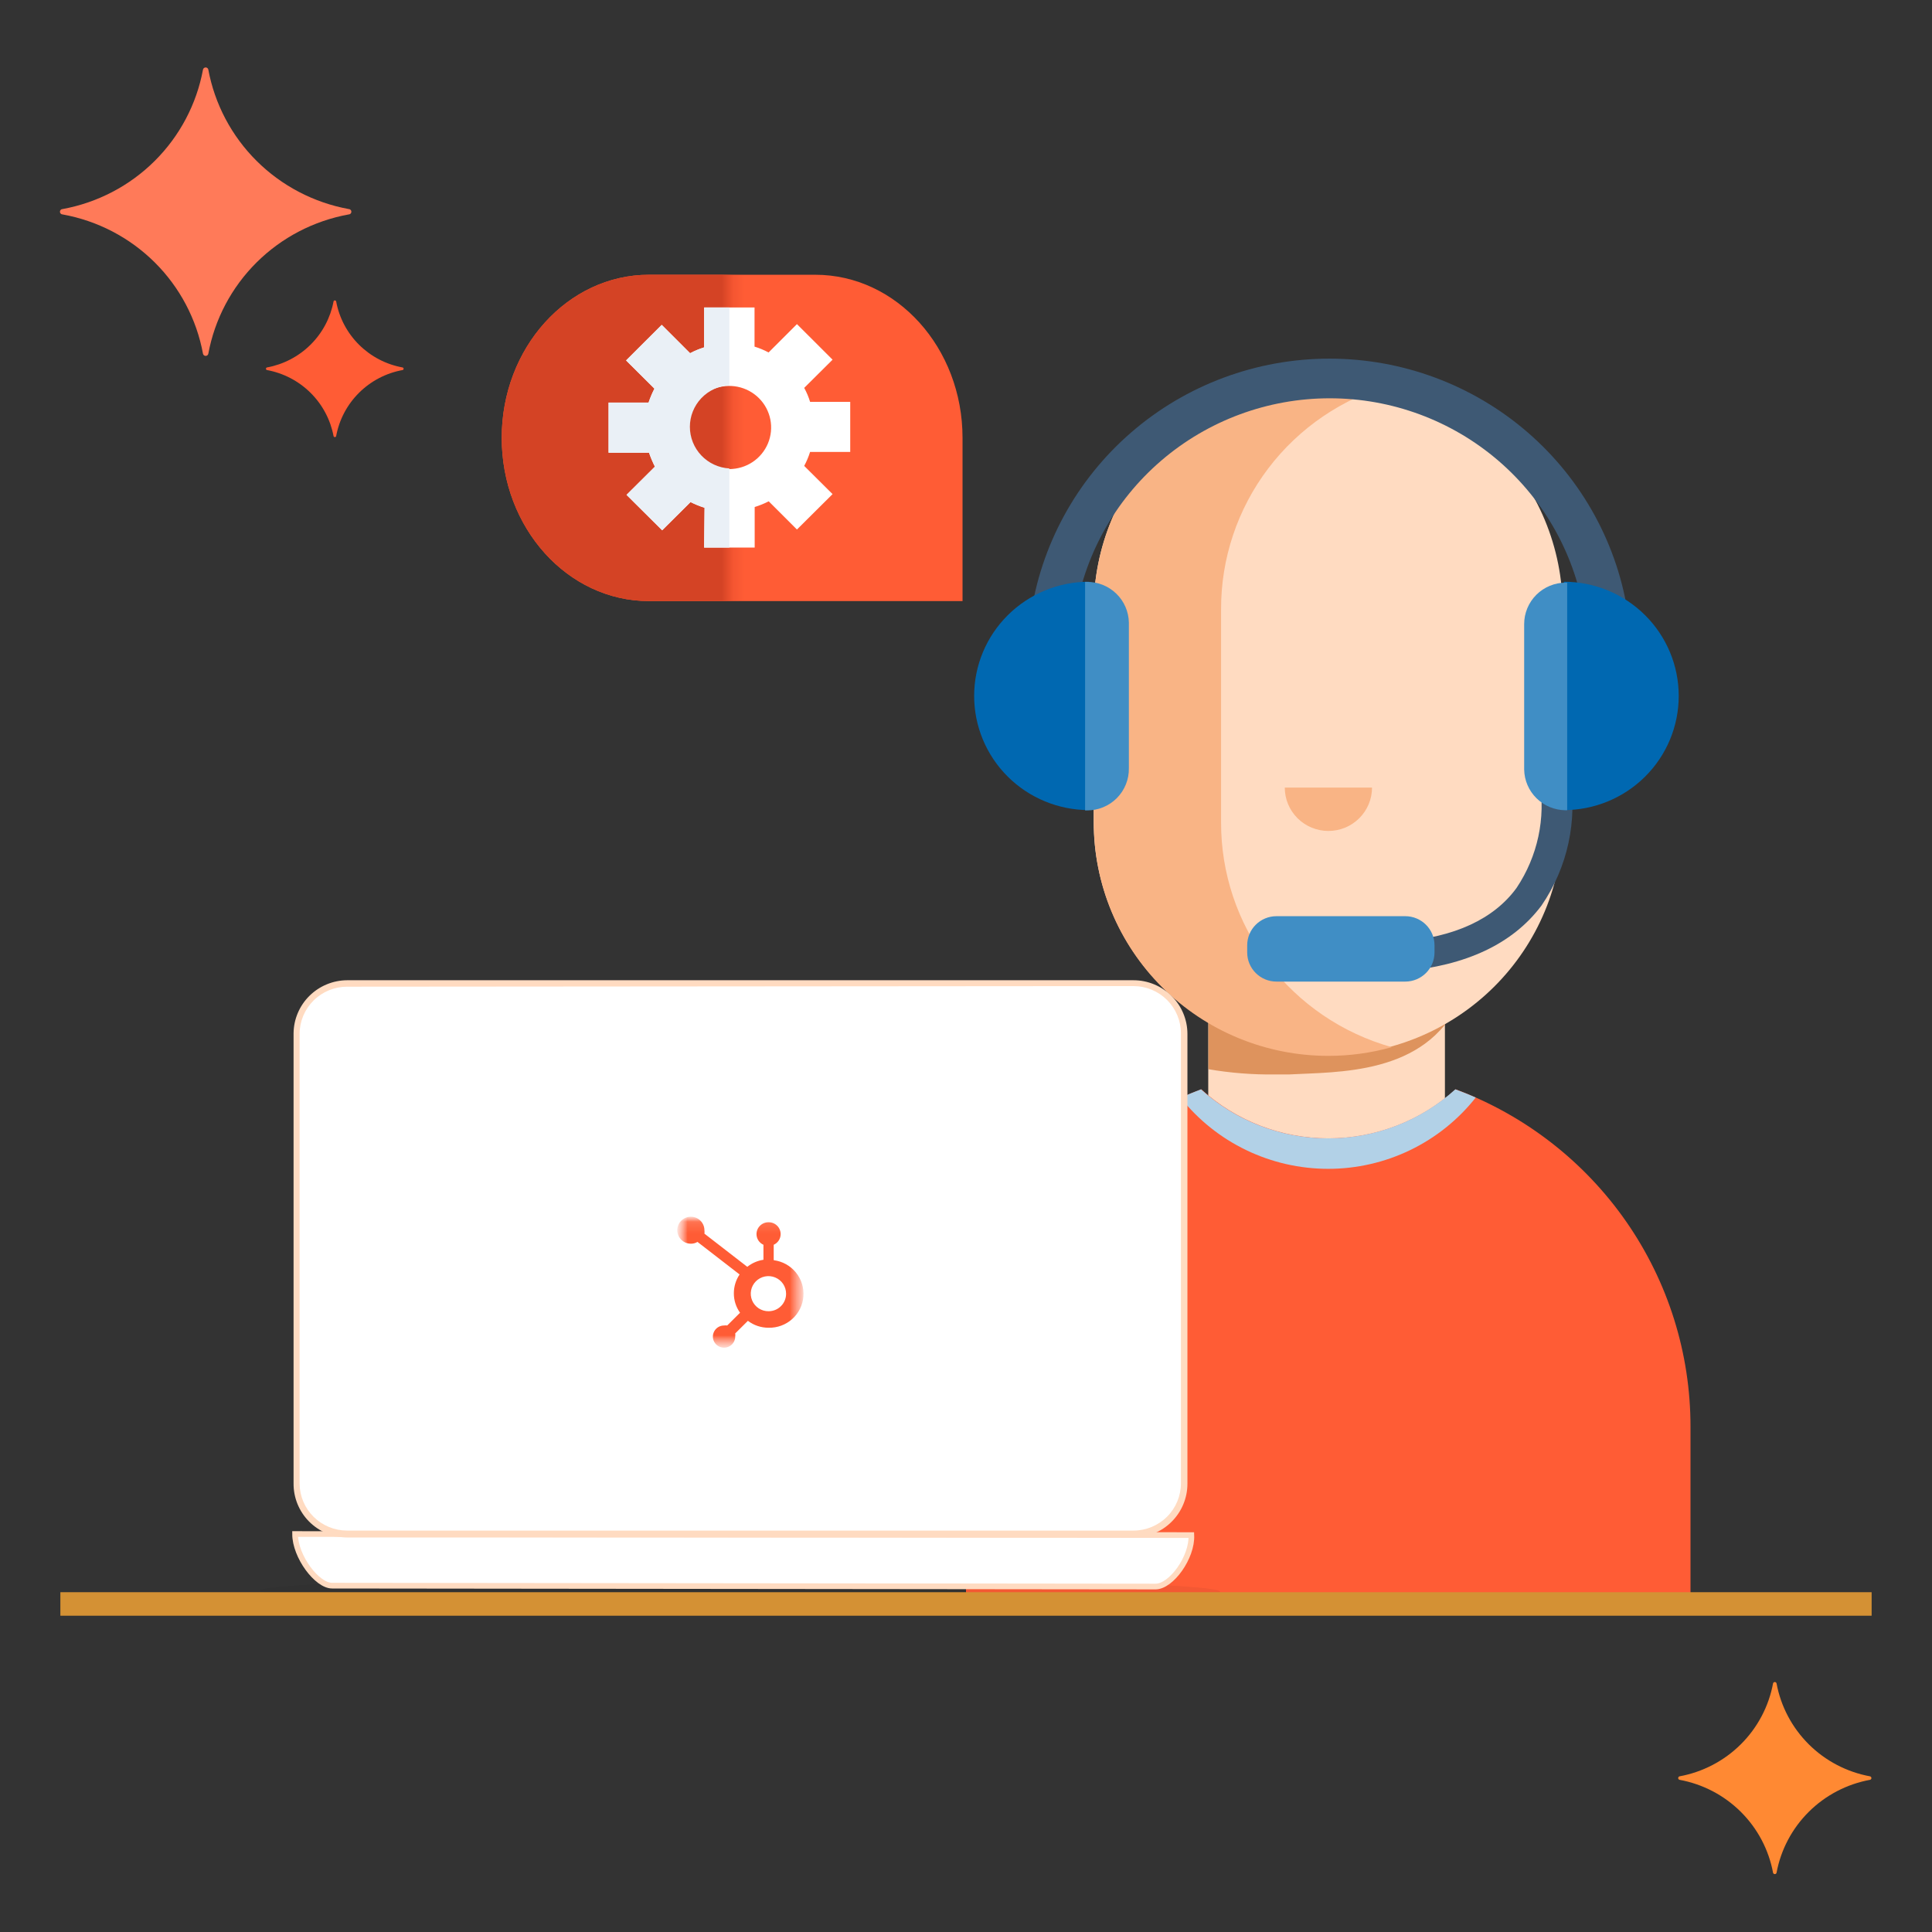 <svg width="170" height="170" viewBox="0 0 170 170" fill="none" xmlns="http://www.w3.org/2000/svg">
<rect x="0" y="0" width="170" height="170" fill="#333333" stroke="none"/>
<path d="M5.512 18.394C8.58 17.832 11.403 16.358 13.609 14.165C15.815 11.972 17.299 9.165 17.863 6.116C17.876 6.064 17.906 6.018 17.948 5.985C17.99 5.952 18.042 5.934 18.096 5.934C18.149 5.934 18.201 5.952 18.244 5.985C18.286 6.018 18.316 6.064 18.328 6.116C18.895 9.164 20.379 11.971 22.584 14.163C24.79 16.355 27.613 17.831 30.68 18.394C30.743 18.394 30.804 18.419 30.849 18.463C30.894 18.508 30.919 18.568 30.919 18.631C30.919 18.694 30.894 18.755 30.849 18.799C30.804 18.844 30.743 18.869 30.68 18.869C27.612 19.426 24.788 20.898 22.581 23.088C20.375 25.279 18.892 28.085 18.328 31.134C18.316 31.186 18.286 31.232 18.244 31.265C18.201 31.298 18.149 31.316 18.096 31.316C18.042 31.316 17.99 31.298 17.948 31.265C17.906 31.232 17.876 31.186 17.863 31.134C17.301 28.084 15.818 25.277 13.612 23.086C11.405 20.895 8.58 19.424 5.512 18.869C5.448 18.869 5.388 18.844 5.343 18.799C5.298 18.755 5.273 18.694 5.273 18.631C5.273 18.568 5.298 18.508 5.343 18.463C5.388 18.419 5.448 18.394 5.512 18.394Z" fill="#FF7A59"/>
<path d="M23.481 32.335C24.937 32.069 26.278 31.37 27.326 30.33C28.374 29.291 29.08 27.96 29.352 26.513C29.36 26.49 29.375 26.469 29.395 26.455C29.415 26.441 29.44 26.433 29.464 26.433C29.489 26.433 29.514 26.441 29.534 26.455C29.554 26.469 29.569 26.49 29.577 26.513C29.842 27.96 30.545 29.293 31.591 30.333C32.638 31.373 33.978 32.072 35.434 32.335C35.458 32.343 35.478 32.358 35.492 32.378C35.507 32.398 35.515 32.423 35.515 32.447C35.515 32.472 35.507 32.496 35.492 32.516C35.478 32.536 35.458 32.551 35.434 32.559C33.978 32.823 32.638 33.521 31.591 34.562C30.545 35.602 29.842 36.934 29.577 38.382C29.569 38.405 29.554 38.425 29.534 38.44C29.514 38.454 29.489 38.461 29.464 38.461C29.44 38.461 29.415 38.454 29.395 38.44C29.375 38.425 29.36 38.405 29.352 38.382C29.08 36.935 28.374 35.604 27.326 34.564C26.278 33.525 24.937 32.826 23.481 32.559C23.458 32.551 23.438 32.536 23.423 32.516C23.409 32.496 23.401 32.472 23.401 32.447C23.401 32.423 23.409 32.398 23.423 32.378C23.438 32.358 23.458 32.343 23.481 32.335Z" fill="#FF5C35"/>
<path d="M147.78 156.304C149.825 155.929 151.708 154.946 153.178 153.484C154.649 152.022 155.638 150.151 156.015 148.119C156.025 148.086 156.045 148.057 156.072 148.037C156.1 148.016 156.133 148.005 156.168 148.005C156.202 148.005 156.235 148.016 156.263 148.037C156.29 148.057 156.311 148.086 156.32 148.119C156.697 150.151 157.687 152.022 159.157 153.484C160.627 154.946 162.51 155.929 164.555 156.304C164.588 156.314 164.616 156.334 164.637 156.361C164.657 156.388 164.669 156.422 164.669 156.456C164.669 156.49 164.657 156.523 164.637 156.55C164.616 156.578 164.588 156.598 164.555 156.608C162.51 156.982 160.627 157.966 159.157 159.427C157.687 160.889 156.697 162.76 156.32 164.793C156.311 164.826 156.29 164.854 156.263 164.875C156.235 164.895 156.202 164.906 156.168 164.906C156.133 164.906 156.1 164.895 156.072 164.875C156.045 164.854 156.025 164.826 156.015 164.793C155.638 162.76 154.649 160.889 153.178 159.427C151.708 157.966 149.825 156.982 147.78 156.608C147.748 156.598 147.719 156.578 147.698 156.55C147.678 156.523 147.667 156.49 147.667 156.456C147.667 156.422 147.678 156.388 147.698 156.361C147.719 156.334 147.748 156.314 147.78 156.304Z" fill="#FF8933"/>
<path d="M106.316 101.409H127.141V87.52H106.316V101.409Z" fill="#FFDBC1"/>
<path opacity="0.65" d="M106.33 94.082C108.246 94.41 110.189 94.564 112.134 94.544H113.382C117.645 94.306 125.415 94.636 128.43 88.075V87.547H106.33V94.082Z" fill="#CC6D29"/>
<path d="M116.875 33.101C119.585 33.101 122.268 33.632 124.771 34.663C127.275 35.694 129.549 37.206 131.464 39.111C133.38 41.016 134.899 43.278 135.935 45.767C136.97 48.256 137.503 50.924 137.501 53.617V72.338C137.501 77.776 135.328 82.991 131.46 86.836C127.592 90.681 122.345 92.841 116.875 92.841C114.165 92.843 111.482 92.314 108.978 91.284C106.474 90.255 104.198 88.745 102.282 86.841C100.365 84.936 98.845 82.676 97.807 80.187C96.77 77.699 96.236 75.032 96.236 72.338V53.617C96.236 48.176 98.41 42.958 102.281 39.11C106.152 35.263 111.401 33.101 116.875 33.101Z" fill="#FFDBC1"/>
<path d="M116.875 33.062C118.765 33.059 120.647 33.316 122.466 33.827C118.129 35.042 114.312 37.637 111.599 41.213C108.886 44.79 107.427 49.151 107.445 53.631V72.338C107.427 76.817 108.886 81.179 111.599 84.756C114.312 88.332 118.129 90.927 122.466 92.141C120.647 92.652 118.765 92.91 116.875 92.907C114.161 92.907 111.473 92.375 108.966 91.34C106.46 90.306 104.183 88.79 102.267 86.879C100.351 84.968 98.833 82.7 97.8 80.205C96.767 77.709 96.24 75.036 96.249 72.338V53.565C96.249 48.127 98.422 42.912 102.29 39.067C106.158 35.222 111.405 33.062 116.875 33.062Z" fill="#F9B485"/>
<path d="M105.705 95.851C108.763 98.628 112.754 100.167 116.895 100.167C121.036 100.167 125.027 98.628 128.084 95.851C134.16 98.12 139.395 102.179 143.088 107.485C146.781 112.791 148.756 119.091 148.75 125.543V141.24H85V125.543C84.997 119.086 86.978 112.783 90.678 107.476C94.379 102.17 99.622 98.114 105.705 95.851Z" fill="#FF5C35"/>
<path d="M116.875 102.848C114.375 102.848 111.908 102.285 109.658 101.201C107.408 100.117 105.435 98.541 103.886 96.59C104.47 96.326 105.068 96.089 105.679 95.851C108.736 98.628 112.727 100.167 116.868 100.167C121.009 100.167 125.001 98.628 128.058 95.851C128.669 96.076 129.266 96.313 129.851 96.577C128.307 98.531 126.336 100.11 124.089 101.196C121.841 102.283 119.374 102.848 116.875 102.848Z" fill="#B2D1E7"/>
<path d="M120.727 69.301C120.727 70.313 120.322 71.284 119.602 71.999C118.883 72.715 117.906 73.117 116.888 73.117C115.87 73.117 114.894 72.715 114.174 71.999C113.454 71.284 113.05 70.313 113.05 69.301H120.727Z" fill="#F9B485"/>
<path d="M139.453 54.33C138.664 48.972 135.963 44.076 131.841 40.535C127.72 36.994 122.455 35.046 117.008 35.046C111.561 35.046 106.295 36.994 102.174 40.535C98.053 44.076 95.351 48.972 94.562 54.33H90.671C91.553 48.017 94.702 42.234 99.538 38.048C104.374 33.862 110.569 31.557 116.981 31.557C123.393 31.557 129.589 33.862 134.425 38.048C139.26 42.234 142.41 48.017 143.291 54.33H139.453Z" fill="#3E5974"/>
<path d="M123.409 85.461C129.001 84.986 133.118 83.045 135.641 79.678C137.945 76.313 138.836 72.188 138.125 68.179L135.469 68.707C136.025 71.986 135.303 75.352 133.45 78.121C131.484 80.84 127.978 82.504 123.184 82.834L123.409 85.461Z" fill="#3E5974"/>
<path d="M112.32 86.372H123.648C125.071 86.372 126.225 85.225 126.225 83.811V83.177C126.225 81.763 125.071 80.616 123.648 80.616H112.32C110.897 80.616 109.743 81.763 109.743 83.177V83.811C109.743 85.225 110.897 86.372 112.32 86.372Z" fill="#408EC5"/>
<path d="M137.607 71.282C140.288 71.282 142.858 70.223 144.754 68.339C146.649 66.455 147.714 63.9 147.714 61.235C147.714 58.57 146.649 56.015 144.754 54.131C142.858 52.246 140.288 51.188 137.607 51.188" fill="#0068B1"/>
<path d="M137.899 71.295H137.753C136.797 71.288 135.881 70.91 135.201 70.242C134.522 69.573 134.131 68.668 134.114 67.717V54.911C134.114 54.432 134.209 53.959 134.393 53.517C134.577 53.075 134.847 52.673 135.188 52.334C135.528 51.996 135.932 51.728 136.377 51.544C136.822 51.361 137.298 51.267 137.78 51.267H137.899V71.295Z" fill="#408EC5"/>
<path d="M95.824 71.282C93.144 71.282 90.573 70.223 88.677 68.339C86.782 66.455 85.717 63.9 85.717 61.235C85.717 58.57 86.782 56.015 88.677 54.131C90.573 52.246 93.144 51.188 95.824 51.188" fill="#0068B1"/>
<path d="M95.519 51.201H95.625C96.593 51.191 97.525 51.561 98.219 52.231C98.914 52.901 99.313 53.817 99.331 54.779V67.585C99.341 68.074 99.253 68.559 99.071 69.013C98.889 69.467 98.617 69.88 98.272 70.228C97.926 70.575 97.513 70.85 97.059 71.035C96.604 71.221 96.117 71.314 95.625 71.308H95.479V51.201H95.519Z" fill="#408EC5"/>
<g opacity="0.05">
<path d="M107.367 140.057C107.368 139.387 88.454 138.823 65.121 138.799C41.788 138.775 22.873 139.299 22.872 139.969C22.871 140.64 41.786 141.204 65.118 141.228C88.451 141.252 107.367 140.728 107.367 140.057Z" fill="black"/>
</g>
<path d="M101.681 139.603L29.219 139.524C27.891 139.524 25.965 136.963 25.965 134.982L104.829 135.075C104.922 137.042 103.049 139.603 101.681 139.603Z" fill="white" stroke="#FFDBC1" stroke-width="0.5" stroke-miterlimit="10"/>
<path d="M30.56 134.956H99.729C102.193 134.956 104.191 132.97 104.191 130.52V90.966C104.191 88.516 102.193 86.53 99.729 86.53H30.56C28.096 86.53 26.098 88.516 26.098 90.966V130.52C26.098 132.97 28.096 134.956 30.56 134.956Z" fill="white"/>
<path d="M25.832 130.52V90.913C25.846 89.677 26.348 88.496 27.23 87.624C28.112 86.752 29.303 86.26 30.547 86.253H99.742C100.999 86.256 102.203 86.754 103.091 87.637C103.979 88.52 104.48 89.717 104.484 90.966V130.573C104.48 131.822 103.979 133.019 103.091 133.902C102.203 134.785 100.999 135.283 99.742 135.286H30.547C29.922 135.283 29.304 135.156 28.728 134.915C28.153 134.673 27.631 134.32 27.192 133.878C26.754 133.435 26.409 132.91 26.175 132.334C25.942 131.758 25.825 131.141 25.832 130.52ZM30.547 86.821C29.44 86.821 28.378 87.257 27.593 88.034C26.809 88.811 26.367 89.865 26.363 90.966V130.573C26.377 131.667 26.824 132.711 27.607 133.479C28.39 134.248 29.447 134.679 30.547 134.679H99.742C100.849 134.675 101.91 134.236 102.692 133.456C103.474 132.676 103.912 131.621 103.912 130.52V90.913C103.909 89.815 103.468 88.763 102.687 87.986C101.906 87.209 100.847 86.771 99.742 86.768L30.547 86.821Z" fill="#FFDBC1"/>
<mask id="mask0_106_652" style="mask-type:luminance" maskUnits="userSpaceOnUse" x="59" y="107" width="12" height="12">
<path d="M70.63 107.073H59.62V118.533H70.63V107.073Z" fill="white"/>
</mask>
<g mask="url(#mask0_106_652)">
<mask id="mask1_106_652" style="mask-type:luminance" maskUnits="userSpaceOnUse" x="59" y="107" width="12" height="12">
<path d="M70.63 107.073H59.62V118.533H70.63V107.073Z" fill="white"/>
</mask>
<g mask="url(#mask1_106_652)">
<path d="M68.08 110.849V109.529C68.261 109.448 68.416 109.316 68.524 109.15C68.632 108.983 68.69 108.79 68.691 108.592C68.691 108.453 68.663 108.317 68.609 108.189C68.556 108.062 68.478 107.946 68.379 107.849C68.28 107.752 68.163 107.676 68.034 107.624C67.905 107.572 67.767 107.547 67.628 107.549C67.489 107.547 67.351 107.572 67.222 107.624C67.094 107.676 66.977 107.752 66.878 107.849C66.779 107.946 66.7 108.062 66.647 108.189C66.593 108.317 66.566 108.453 66.566 108.592C66.566 108.79 66.624 108.983 66.732 109.15C66.841 109.316 66.995 109.448 67.177 109.529V110.849C66.656 110.929 66.166 111.142 65.755 111.47L61.984 108.552C61.997 108.456 61.997 108.358 61.984 108.261C61.986 108.026 61.918 107.795 61.789 107.598C61.659 107.401 61.473 107.246 61.255 107.154C61.037 107.062 60.796 107.037 60.563 107.081C60.331 107.126 60.116 107.238 59.948 107.403C59.779 107.569 59.664 107.781 59.617 108.012C59.57 108.242 59.593 108.482 59.683 108.7C59.773 108.918 59.926 109.104 60.123 109.235C60.32 109.366 60.551 109.436 60.788 109.436C60.994 109.439 61.197 109.384 61.373 109.278L65.078 112.143C64.749 112.631 64.574 113.206 64.573 113.793C64.569 114.408 64.759 115.009 65.118 115.509L63.989 116.632C63.897 116.617 63.803 116.617 63.71 116.632C63.516 116.632 63.326 116.689 63.164 116.796C63.002 116.904 62.877 117.056 62.802 117.235C62.728 117.413 62.708 117.61 62.746 117.799C62.784 117.989 62.878 118.163 63.015 118.299C63.153 118.436 63.328 118.529 63.518 118.567C63.709 118.605 63.907 118.585 64.086 118.511C64.266 118.437 64.419 118.312 64.527 118.151C64.635 117.991 64.693 117.802 64.693 117.609C64.708 117.517 64.708 117.423 64.693 117.331L65.809 116.222C66.331 116.619 66.971 116.833 67.628 116.83C68.396 116.848 69.142 116.573 69.713 116.061C70.283 115.55 70.634 114.84 70.694 114.078C70.753 113.317 70.517 112.561 70.033 111.968C69.549 111.375 68.855 110.988 68.093 110.889M67.628 115.377C67.32 115.38 67.019 115.292 66.761 115.124C66.504 114.955 66.303 114.715 66.183 114.433C66.063 114.151 66.031 113.84 66.089 113.54C66.148 113.239 66.295 112.963 66.511 112.745C66.728 112.528 67.005 112.38 67.307 112.319C67.609 112.258 67.922 112.288 68.206 112.405C68.491 112.521 68.735 112.719 68.906 112.973C69.077 113.228 69.169 113.527 69.169 113.833C69.171 114.035 69.132 114.236 69.055 114.423C68.979 114.61 68.865 114.781 68.722 114.924C68.579 115.068 68.409 115.182 68.221 115.26C68.033 115.337 67.832 115.377 67.628 115.377Z" fill="#FF5C35"/>
</g>
</g>
<path d="M71.719 24.176H57.109C49.951 24.176 44.147 30.606 44.147 38.527C44.147 46.448 49.938 52.891 57.109 52.891H84.695V38.527C84.695 30.606 78.891 24.176 71.732 24.176" fill="#FF5C35"/>
<mask id="mask2_106_652" style="mask-type:luminance" maskUnits="userSpaceOnUse" x="37" y="19" width="28" height="40">
<path d="M64.255 19.714H37.48V58.858H64.255V19.714Z" fill="white"/>
</mask>
<g mask="url(#mask2_106_652)">
<path d="M71.719 24.176H57.109C49.951 24.176 44.147 30.606 44.147 38.527C44.147 46.448 49.938 52.891 57.109 52.891H84.695V38.527C84.695 30.606 78.891 24.176 71.732 24.176" fill="#D44325"/>
</g>
<path d="M61.957 48.178H66.406V44.613C66.832 44.481 67.245 44.314 67.641 44.111L70.125 46.593L73.259 43.478L70.763 40.996C70.973 40.603 71.147 40.192 71.281 39.768H74.813V35.358H71.281C71.152 34.932 70.978 34.521 70.763 34.131L73.259 31.649L70.125 28.52L67.628 31.015C67.235 30.803 66.821 30.631 66.393 30.5V27.054H61.957V30.566C61.53 30.699 61.117 30.871 60.722 31.081L58.225 28.586L55.091 31.715L57.587 34.197C57.383 34.592 57.21 35.002 57.069 35.424H53.55V39.834H57.109C57.255 40.254 57.428 40.664 57.627 41.062L55.13 43.544L58.265 46.66L60.762 44.178C61.159 44.377 61.572 44.545 61.997 44.679L61.957 48.178ZM60.496 37.616C60.496 36.893 60.712 36.186 61.116 35.584C61.52 34.983 62.095 34.514 62.767 34.237C63.439 33.961 64.179 33.888 64.893 34.029C65.606 34.17 66.262 34.519 66.776 35.03C67.291 35.541 67.641 36.193 67.783 36.903C67.925 37.612 67.852 38.347 67.574 39.016C67.295 39.684 66.824 40.255 66.219 40.657C65.614 41.059 64.903 41.273 64.175 41.273C63.2 41.27 62.267 40.883 61.578 40.198C60.888 39.513 60.5 38.585 60.496 37.616Z" fill="white"/>
<path d="M61.957 48.178H64.175V41.22C63.236 41.164 62.353 40.754 61.708 40.073C61.063 39.392 60.704 38.492 60.704 37.557C60.704 36.621 61.063 35.721 61.708 35.04C62.353 34.359 63.236 33.949 64.175 33.893V27.054H61.957V30.566C61.53 30.699 61.117 30.871 60.722 31.081L58.225 28.586L55.091 31.715L57.587 34.197C57.383 34.592 57.21 35.002 57.069 35.424H53.55V39.834H57.109C57.255 40.254 57.428 40.664 57.627 41.062L55.13 43.544L58.265 46.66L60.762 44.178C61.159 44.377 61.572 44.545 61.997 44.679L61.957 48.178Z" fill="#EAF0F6"/>
<path d="M5.312 141.135H164.688" stroke="#D49134" stroke-width="2.07" stroke-miterlimit="10"/>
</svg>
